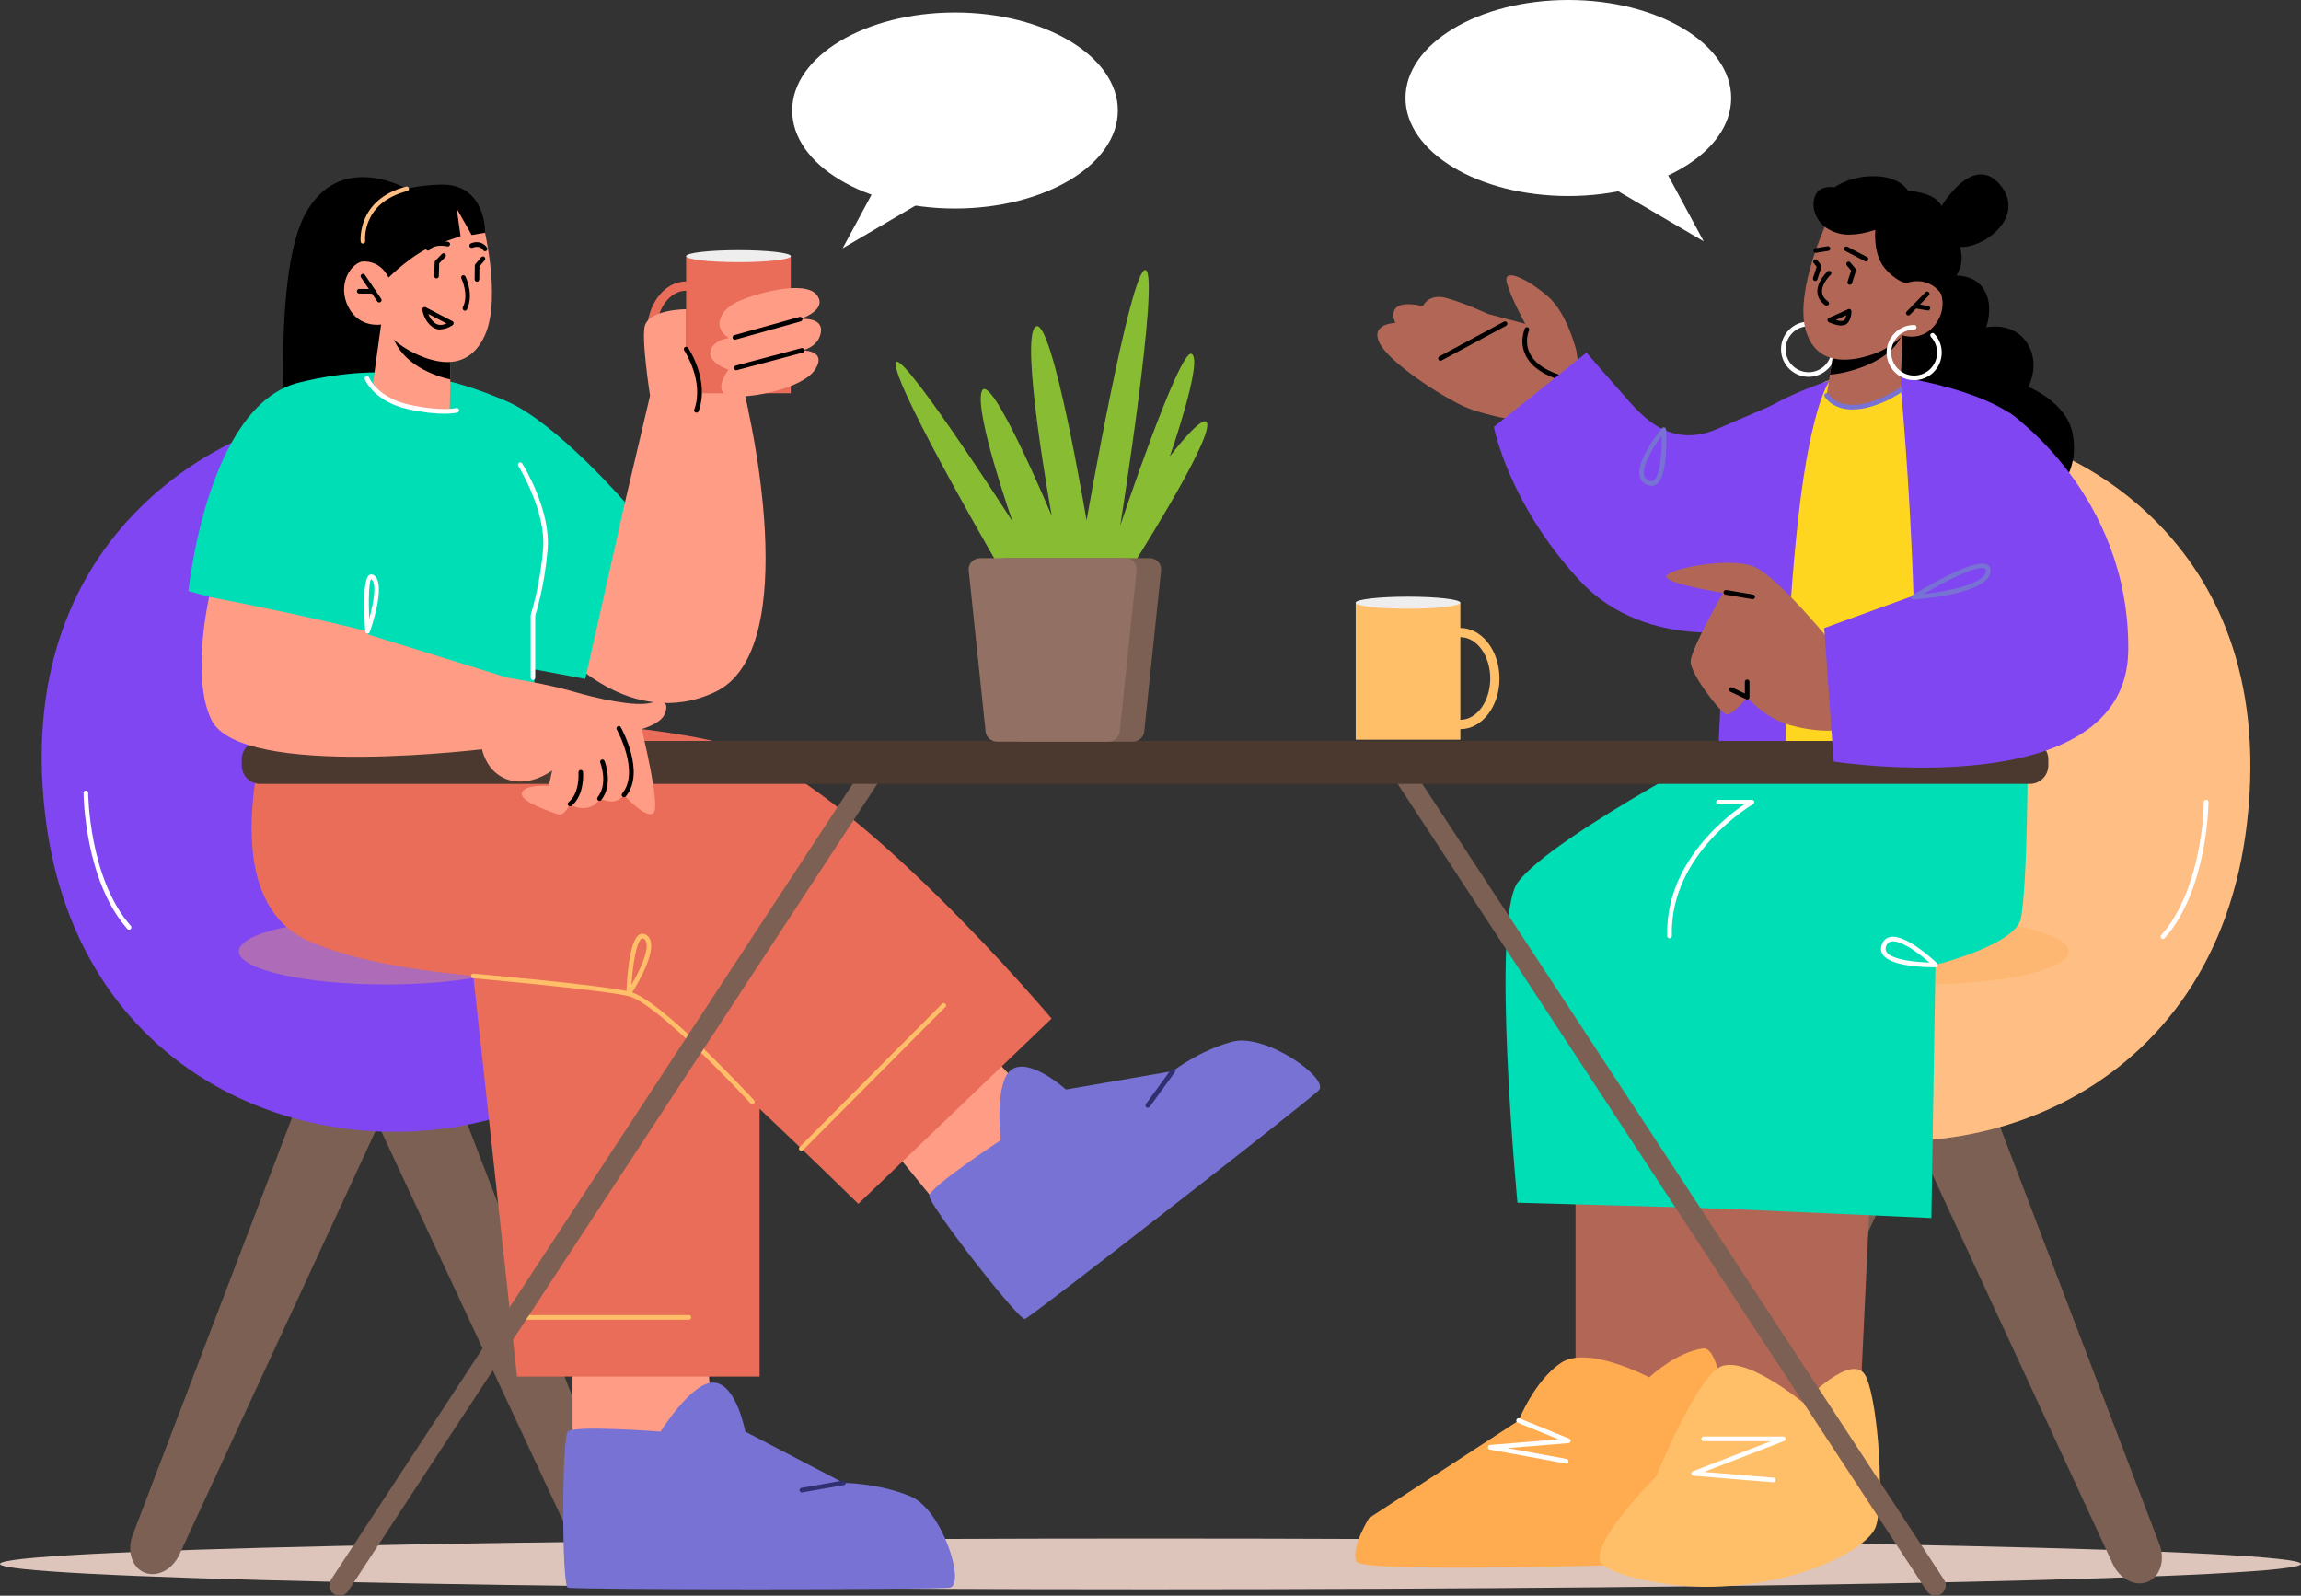 <svg xmlns="http://www.w3.org/2000/svg" width="398" height="276" viewBox="0 0 398 276" fill="none"><rect x="0" y="0" width="398" height="276" fill="#333333" stroke="none"/><g clip-path="url(#clip0_108_615)"><path d="M199 274.894C308.905 274.894 398 272.929 398 270.504C398 268.079 308.905 266.114 199 266.114C89.095 266.114 0 268.079 0 270.504C0 272.929 89.095 274.894 199 274.894Z" fill="#DDC5BC"></path><path d="M70.35 32.655C70.35 32.655 58.684 25.878 52.715 37.174C46.761 48.454 49.69 81.238 49.69 81.238H68.622L70.334 32.655H70.35Z" fill="black"></path><path d="M371.515 273.597C373.659 272.667 374.539 269.815 373.515 267.107L339.316 177.521L325.185 183.578L365.433 270.488C366.666 273.148 369.354 274.51 371.531 273.58L371.515 273.597Z" fill="#7C6053"></path><path d="M290.234 273.757C292.395 274.67 295.051 273.308 296.268 270.68L336.804 183.786L322.641 177.826L288.218 267.203C287.162 269.927 288.058 272.827 290.234 273.741V273.757Z" fill="#7C6053"></path><path d="M353.575 77.504C353.575 77.504 394.543 90.836 388.67 142.254C383.277 189.475 339.812 205.081 307.438 193.961C275.063 182.857 285.657 150.266 285.657 150.266L353.575 77.52V77.504Z" fill="#FFBE83"></path><g style="mix-blend-mode:multiply" opacity="0.36"><path d="M306.926 164.542C306.926 167.715 318.32 170.279 332.371 170.279C346.422 170.279 357.816 167.715 357.816 164.542C357.816 161.37 346.422 158.806 332.371 158.806C318.32 158.806 306.926 161.37 306.926 164.542Z" fill="#FCAC54"></path></g><path d="M297.228 202.133V238.426L312.655 248.873L321.793 241.726L323.969 195.772L297.228 202.133Z" fill="#B26756"></path><path d="M272.519 207.453V243.281L288.714 245.972L300.444 237.064L300.604 202.229L272.519 207.453Z" fill="#B26756"></path><path d="M303.677 126.295C303.677 126.295 268.678 144.353 262.533 152.605C257.796 158.966 262.469 208.03 262.469 208.03L296.748 208.991L300.876 179.3L325.889 129.58L303.677 126.295V126.295Z" fill="#00DEB6"></path><path d="M350.726 130.493C350.726 130.493 350.726 152.605 349.558 158.806C348.694 163.437 334.771 166.882 334.771 166.882L334.067 210.673L294.379 208.895C294.379 208.895 292.523 159.127 293.083 154.207C293.643 149.288 319.632 131.823 319.632 131.823L350.726 130.461V130.493Z" fill="#00DEB6"></path><path d="M299.868 262.557C299.868 262.557 299.212 232.609 294.555 233.234C289.914 233.859 285.257 238.233 285.257 238.233C285.257 238.233 274.631 232.609 269.99 235.734C265.349 238.858 262.677 245.716 262.677 245.716L236.799 262.573C236.799 262.573 233.663 267.572 234.575 270.055C235.279 272.01 274.647 270.905 291.915 270.344C296.363 270.2 299.884 266.755 299.884 262.573L299.868 262.557Z" fill="#FFAB50"></path><path d="M286.506 255.266C286.506 255.266 293.003 239.355 297.18 236.615C301.373 233.875 311.855 242.592 311.855 242.592C311.855 242.592 320.64 233.33 322.801 238.185C324.961 243.04 326.001 260.425 324.369 264.271C322.737 268.117 310.686 274.494 294.875 274.462C287.418 274.446 276.664 272.138 276.664 269.575C276.664 265.537 283.977 257.942 286.522 255.282L286.506 255.266Z" fill="#FFBF69"></path><path d="M374.123 162.411C374.027 162.411 373.931 162.379 373.851 162.315C373.691 162.171 373.675 161.915 373.819 161.754C381.084 153.583 381.196 138.905 381.196 138.745C381.196 138.521 381.372 138.344 381.597 138.344C381.821 138.344 381.997 138.521 381.997 138.745C381.997 138.889 381.885 153.871 374.411 162.283C374.331 162.379 374.219 162.411 374.107 162.411H374.123Z" fill="white"></path><path d="M336.02 47.925C336.02 47.925 341.589 46.355 343.541 50.81C344.725 53.502 343.541 56.626 343.541 56.626C343.541 56.626 348.406 55.44 350.839 59.703C352.855 63.212 350.839 66.913 350.839 66.913C350.839 66.913 357.432 69.525 358.488 74.957C359.544 80.388 356.888 83.465 356.888 83.465L324.913 77.713L325.377 53.293L336.004 47.909L336.02 47.925Z" fill="black"></path><path d="M312.831 65.183C310.206 65.183 308.062 63.035 308.062 60.407C308.062 57.78 310.19 55.633 312.831 55.633C313.055 55.633 313.231 55.809 313.231 56.033C313.231 56.258 313.055 56.434 312.831 56.434C310.639 56.434 308.862 58.212 308.862 60.407C308.862 62.603 310.639 64.381 312.831 64.381C315.023 64.381 316.8 62.603 316.8 60.407C316.8 59.398 316.416 58.421 315.728 57.684C315.584 57.523 315.584 57.267 315.744 57.123C315.904 56.979 316.16 56.979 316.304 57.139C317.136 58.02 317.6 59.19 317.6 60.407C317.6 63.035 315.471 65.183 312.831 65.183V65.183Z" fill="white"></path><path d="M335.763 131.935C335.763 131.935 317.552 136.005 308.446 131.551C299.324 127.096 304.461 101.539 304.461 101.539C304.461 101.539 309.406 66.528 316.512 65.775C323.617 65.022 329.89 65.968 329.89 65.968L338.66 95.723L335.763 131.919V131.935Z" fill="#FFD61F"></path><path d="M319.472 64.83C319.472 64.83 318.288 65.183 316.512 65.791L328.738 66.561C328.738 66.561 330.387 83.673 330.979 103.318C331.395 117.226 330.947 127.993 330.659 134.114L347.91 133.698C347.91 133.698 356.152 79.075 349.654 73.034C343.141 66.993 327.026 64.958 327.026 64.958L319.488 64.846L319.472 64.83Z" fill="#8046F1"></path><path d="M297.228 129.147L309.118 132.913C308.574 125.462 308.926 111.137 310.638 93.415C312.815 70.871 316.288 66.064 316.512 65.775C311.855 67.362 303.197 70.775 301.613 74.444C299.42 79.523 297.244 129.131 297.244 129.131L297.228 129.147Z" fill="#8046F1"></path><path d="M329.074 58.004L328.706 67.506C328.706 67.506 326.882 70.166 321.313 70.406C317.168 70.582 315.936 68.403 315.936 68.403L317.264 60.135L327.378 58.325L329.074 58.02V58.004Z" fill="#B26756"></path><path d="M329.09 57.411C329.058 57.668 328.946 57.972 328.786 58.325C326.482 62.987 318.928 64.67 316.528 64.798L317.28 60.135L329.09 57.427V57.411Z" fill="black"></path><path d="M315.999 38.376C315.999 38.376 310.558 50.089 312.255 56.786C313.951 63.484 320.032 62.571 323.681 61.369C327.33 60.167 329.058 57.988 329.058 57.988C329.058 57.988 332.419 59.222 334.755 56.113C337.092 53.021 335.779 49.368 333.875 48.486C331.971 47.605 329.634 48.951 329.634 48.951L331.523 45.554C331.523 45.554 324.369 27.896 315.999 38.36V38.376Z" fill="#B26756"></path><path d="M315.952 52.893C315.872 52.893 315.792 52.861 315.712 52.812C314.863 52.204 314.399 51.434 314.351 50.553C314.239 48.695 316.032 47.012 316.112 46.948C316.272 46.804 316.528 46.804 316.672 46.964C316.816 47.124 316.816 47.381 316.656 47.525C316.64 47.525 315.071 49.015 315.151 50.489C315.183 51.13 315.535 51.659 316.192 52.14C316.368 52.268 316.416 52.524 316.288 52.7C316.208 52.812 316.096 52.861 315.968 52.861L315.952 52.893Z" fill="black"></path><path d="M330.066 54.559C329.97 54.559 329.858 54.527 329.794 54.447C329.634 54.287 329.634 54.046 329.794 53.886L333.059 50.537C333.219 50.377 333.459 50.377 333.619 50.537C333.779 50.697 333.779 50.938 333.619 51.098L330.354 54.447C330.354 54.447 330.178 54.575 330.066 54.575V54.559Z" fill="black"></path><path d="M333.475 53.71L331.187 53.325C330.963 53.293 330.819 53.085 330.851 52.861C330.883 52.636 331.107 52.492 331.315 52.54L333.523 52.909C333.747 52.941 333.891 53.149 333.859 53.373C333.827 53.566 333.651 53.71 333.459 53.71H333.475Z" fill="black"></path><path d="M314.063 43.727C313.871 43.727 313.695 43.583 313.663 43.391C313.631 43.166 313.775 42.974 313.999 42.926L316.112 42.59C316.336 42.558 316.528 42.702 316.576 42.926C316.608 43.151 316.464 43.343 316.24 43.391L314.127 43.727C314.127 43.727 314.079 43.727 314.063 43.727Z" fill="black"></path><path d="M322.769 45.233C322.769 45.233 322.641 45.233 322.577 45.185L319.152 43.391C318.96 43.295 318.88 43.038 318.992 42.846C319.088 42.654 319.344 42.574 319.536 42.67L322.961 44.464C323.153 44.561 323.233 44.817 323.121 45.009C323.057 45.137 322.913 45.218 322.769 45.218V45.233Z" fill="black"></path><path d="M313.983 48.598C313.983 48.598 313.903 48.598 313.855 48.582C313.647 48.518 313.535 48.294 313.599 48.07L314.223 46.147L313.711 45.506C313.567 45.33 313.599 45.089 313.775 44.945C313.951 44.801 314.207 44.833 314.335 45.009L314.975 45.826C315.055 45.939 315.087 46.067 315.039 46.195L314.351 48.326C314.303 48.502 314.143 48.598 313.967 48.598H313.983Z" fill="black"></path><path d="M319.952 49.255C319.952 49.255 319.872 49.255 319.824 49.239C319.616 49.175 319.504 48.951 319.568 48.727L320.192 46.804L319.44 45.907C319.296 45.73 319.328 45.49 319.488 45.346C319.664 45.202 319.904 45.218 320.048 45.394L320.944 46.467C321.04 46.58 321.056 46.724 321.024 46.852L320.336 48.983C320.288 49.159 320.128 49.255 319.952 49.255V49.255Z" fill="black"></path><path d="M320.481 70.839C316.928 70.839 315.648 68.692 315.6 68.595C315.488 68.403 315.552 68.163 315.744 68.051C315.936 67.939 316.176 68.003 316.288 68.195C316.336 68.275 317.6 70.358 321.281 69.989C324.785 69.669 328.434 67.185 328.482 67.153C328.674 67.025 328.914 67.073 329.042 67.249C329.17 67.426 329.122 67.682 328.946 67.81C328.786 67.922 325.089 70.438 321.377 70.775C321.073 70.807 320.785 70.823 320.497 70.823L320.481 70.839Z" fill="#7772D3"></path><path d="M331.09 65.759C328.466 65.759 326.322 63.612 326.322 60.984C326.322 58.357 328.45 56.209 331.09 56.209C331.315 56.209 331.491 56.386 331.491 56.61C331.491 56.834 331.315 57.011 331.09 57.011C328.898 57.011 327.122 58.789 327.122 60.984C327.122 63.18 328.898 64.958 331.09 64.958C333.283 64.958 335.059 63.18 335.059 60.984C335.059 59.975 334.675 58.998 333.987 58.26C333.843 58.1 333.843 57.844 334.003 57.7C334.163 57.555 334.419 57.555 334.563 57.716C335.395 58.597 335.859 59.767 335.859 60.984C335.859 63.612 333.731 65.759 331.09 65.759V65.759Z" fill="white"></path><path d="M329.65 48.983C329.65 48.983 327.714 48.566 325.841 46.179C323.969 43.791 324.369 39.738 324.369 39.738C324.369 39.738 322.241 40.587 319.76 40.587C317.28 40.587 315.631 39.225 315.631 39.225C315.631 39.225 313.279 37.494 313.743 34.626C314.191 31.758 317.312 32.399 317.312 32.399C317.312 32.399 319.984 30.38 324.369 30.476C328.754 30.588 330.066 33.024 330.066 33.024C330.066 33.024 333.971 33.152 335.459 35.059C336.932 36.966 336.932 39.722 336.932 39.722C336.932 39.722 338.692 40.25 339.252 43.936C339.812 47.605 335.747 50.81 335.747 50.81C335.747 50.81 333.747 47.589 329.65 48.983V48.983Z" fill="black"></path><path d="M335.075 36.853C335.075 36.853 340.837 26.102 345.862 31.854C351.527 38.344 340.02 45.362 336.516 41.757C333.011 38.135 335.091 36.869 335.091 36.869L335.075 36.853Z" fill="black"></path><path d="M318.48 56.306C317.552 56.306 316.464 55.793 316.32 55.729C316.175 55.665 316.095 55.52 316.095 55.36C316.095 55.2 316.191 55.056 316.335 54.992L319.68 53.486C319.808 53.421 319.952 53.437 320.064 53.518C320.176 53.598 320.24 53.726 320.24 53.854C320.24 54.062 320.176 55.841 319.056 56.209C318.88 56.274 318.672 56.29 318.464 56.29L318.48 56.306ZM317.536 55.344C318 55.488 318.512 55.569 318.816 55.472C319.104 55.376 319.28 54.944 319.36 54.527L317.536 55.344V55.344Z" fill="black"></path><path d="M272.711 60.888C272.711 60.888 271.206 54.239 267.654 51.194C264.101 48.166 259.908 46.211 260.628 48.903C261.364 51.595 263.829 56.017 263.829 56.017L257.38 54.303C257.38 54.303 253.171 52.348 250.13 51.531C247.074 50.714 246.113 52.957 246.113 52.957C246.113 52.957 243.057 52.14 241.728 53.037C240.4 53.934 241.344 55.857 241.344 55.857C241.344 55.857 236.96 55.937 238.608 59.302C240.256 62.667 248.93 68.307 253.123 70.262C257.332 72.217 266.79 73.483 266.79 73.483C266.79 73.483 275.287 75.341 272.679 60.872L272.711 60.888Z" fill="#B26756"></path><path d="M249.154 62.394C249.01 62.394 248.866 62.314 248.802 62.186C248.69 61.994 248.77 61.754 248.962 61.641L260.132 55.633C260.324 55.536 260.564 55.601 260.676 55.793C260.788 55.985 260.708 56.225 260.516 56.338L249.346 62.346C249.346 62.346 249.218 62.394 249.154 62.394Z" fill="black"></path><path d="M270.903 66C270.903 66 270.839 66 270.807 66C267.19 65.054 264.837 63.5 263.845 61.369C262.741 59.029 263.717 56.914 263.749 56.818C263.845 56.626 264.085 56.53 264.277 56.626C264.469 56.722 264.565 56.962 264.469 57.155C264.469 57.171 263.621 59.046 264.565 61.032C265.461 62.923 267.638 64.333 270.999 65.215C271.207 65.279 271.335 65.487 271.287 65.695C271.239 65.871 271.079 66 270.903 66V66Z" fill="black"></path><path d="M24.949 271.994C22.805 271.065 21.924 268.213 22.949 265.505L57.148 175.919L71.278 181.976L31.03 268.886C29.798 271.546 27.11 272.908 24.933 271.978L24.949 271.994Z" fill="#7C6053"></path><path d="M106.229 272.154C104.069 273.068 101.412 271.706 100.196 269.078L59.66 182.184L73.823 176.223L108.246 265.601C109.302 268.325 108.406 271.225 106.229 272.138V272.154Z" fill="#7C6053"></path><path d="M43.513 75.117C43.513 75.117 1.904 89.233 7.777 140.636C13.171 187.856 56.635 203.463 89.01 192.343C121.384 181.239 110.79 148.647 110.79 148.647L43.513 75.117Z" fill="#8046F1"></path><path d="M127.738 62.875L129.418 71.015L118.68 70.214V66.176L127.738 62.875Z" fill="#FF9C85"></path><path d="M108.102 86.862L112.439 68.435L129.162 69.845C129.162 69.845 139.404 112.451 123.593 119.742C108.982 126.487 97.172 112.707 97.172 112.707L108.118 86.862H108.102Z" fill="#FF9C85"></path><g style="mix-blend-mode:multiply" opacity="0.36"><path d="M92.194 164.542C92.194 167.715 80.8 170.279 66.749 170.279C52.699 170.279 41.304 167.715 41.304 164.542C41.304 161.37 52.699 158.806 66.749 158.806C80.8 158.806 92.194 161.37 92.194 164.542Z" fill="#FCAC54"></path></g><path d="M122.281 232.882L123.593 252.286H99.028V232.882H122.281Z" fill="#FF9C85"></path><path d="M170.914 181.944L184.197 196.156L165.025 211.843L152.751 196.797L170.914 181.944Z" fill="#FF9C85"></path><path d="M22.34 160.809C22.229 160.809 22.116 160.761 22.037 160.681C14.579 152.269 14.451 137.303 14.451 137.143C14.451 136.918 14.627 136.742 14.851 136.742C15.075 136.742 15.251 136.918 15.251 137.143C15.251 137.287 15.379 151.964 22.629 160.152C22.773 160.312 22.757 160.569 22.597 160.713C22.517 160.777 22.421 160.809 22.325 160.809H22.34Z" fill="white"></path><path d="M131.386 186.126V238.105H89.426L81.6 166.369L115.031 162.62L131.386 186.126Z" fill="#EA6D59"></path><path d="M181.877 176.159C181.877 176.159 147.742 135.572 127.114 129.163C106.485 122.754 46.905 123.251 46.905 123.251C46.905 123.251 36.071 154.8 53.147 162.636C70.222 170.471 103.157 169.045 108.742 171.897C114.327 174.749 148.462 208.222 148.462 208.222L181.893 176.175L181.877 176.159Z" fill="#EA6D59"></path><path d="M32.599 102.228C32.599 102.228 35.783 70.118 51.69 66.176C67.598 62.234 78.64 65.567 87.554 69.365C96.163 73.034 108.102 86.862 108.102 86.862L101.236 117.434L92.403 115.768L92.547 127.449L45.689 128.699L39.736 104.215L32.583 102.228H32.599Z" fill="#00DEB6"></path><path d="M65.917 56.129L64.525 66.208C64.525 66.208 65.949 69.365 71.774 70.646C76.111 71.608 77.792 70.823 77.792 70.823L77.888 65.631L77.968 60.568L67.645 56.754L65.917 56.113V56.129Z" fill="#FF9C85"></path><path d="M67.645 56.77C67.645 57.043 67.694 57.395 67.805 57.78C69.374 63.132 75.375 65.07 77.888 65.631L77.968 60.568L67.645 56.754V56.77Z" fill="black"></path><path d="M83.361 37.911C83.361 37.911 86.914 51.274 83.857 58.02C80.8 64.75 74.575 62.667 70.942 60.712C67.31 58.757 65.901 56.129 65.901 56.129C65.901 56.129 62.141 56.802 60.252 53.101C58.364 49.4 60.428 45.794 62.605 45.234C64.781 44.673 66.99 46.515 66.99 46.515L65.645 42.574C65.645 42.574 76.496 25.301 83.361 37.895V37.911Z" fill="#FF9C85"></path><path d="M80.416 53.742C80.416 53.742 80.288 53.742 80.24 53.694C80.048 53.598 79.968 53.357 80.064 53.149C81.152 50.954 79.824 48.182 79.808 48.166C79.712 47.974 79.808 47.733 79.984 47.637C80.176 47.541 80.416 47.637 80.512 47.829C80.576 47.958 82.016 50.986 80.768 53.518C80.704 53.662 80.56 53.742 80.416 53.742Z" fill="black"></path><path d="M65.597 52.316C65.469 52.316 65.341 52.252 65.261 52.14L62.444 47.99C62.316 47.813 62.364 47.557 62.556 47.429C62.733 47.301 62.989 47.349 63.117 47.541L65.933 51.691C66.061 51.867 66.013 52.124 65.821 52.252C65.757 52.3 65.677 52.316 65.597 52.316Z" fill="black"></path><path d="M64.557 50.794L62.141 50.778C61.916 50.778 61.74 50.601 61.74 50.377C61.74 50.153 61.916 49.976 62.141 49.976L64.557 49.992C64.781 49.992 64.957 50.169 64.957 50.393C64.957 50.617 64.781 50.794 64.557 50.794Z" fill="black"></path><path d="M76.175 56.995C75.711 56.995 75.231 56.882 74.783 56.546C73.311 55.488 73.055 53.646 73.055 53.566C73.039 53.421 73.103 53.277 73.215 53.181C73.343 53.101 73.503 53.085 73.631 53.149L78.256 55.553C78.384 55.617 78.464 55.745 78.464 55.873C78.464 56.017 78.416 56.145 78.304 56.225C78.24 56.274 77.279 56.963 76.159 56.963L76.175 56.995ZM74.079 54.303C74.271 54.815 74.639 55.456 75.263 55.905C75.919 56.386 76.719 56.177 77.248 55.953L74.079 54.303V54.303Z" fill="black"></path><path d="M74.047 43.343C73.967 43.343 73.887 43.311 73.807 43.263C73.631 43.135 73.583 42.878 73.727 42.702C74.815 41.228 77.424 41.805 77.536 41.837C77.744 41.885 77.888 42.093 77.84 42.317C77.792 42.526 77.568 42.67 77.36 42.622C76.751 42.478 75.007 42.317 74.367 43.183C74.287 43.295 74.175 43.343 74.047 43.343V43.343Z" fill="black"></path><path d="M83.905 43.455C83.777 43.455 83.633 43.391 83.569 43.263C83.505 43.167 82.945 42.349 81.744 42.846C81.536 42.926 81.312 42.846 81.216 42.638C81.136 42.429 81.216 42.205 81.424 42.109C82.913 41.484 83.921 42.317 84.241 42.846C84.353 43.038 84.289 43.279 84.113 43.391C84.049 43.423 83.969 43.455 83.905 43.455Z" fill="black"></path><path d="M130.122 190.981C130.01 190.981 129.914 190.933 129.834 190.853C129.674 190.676 113.719 173.419 108.662 172.282C103.493 171.128 82.048 169.221 81.84 169.205C81.616 169.189 81.456 168.997 81.472 168.773C81.488 168.548 81.68 168.388 81.904 168.404C82.785 168.484 103.621 170.327 108.838 171.497C114.151 172.682 129.77 189.587 130.426 190.308C130.57 190.468 130.57 190.724 130.41 190.869C130.33 190.933 130.234 190.981 130.138 190.981H130.122Z" fill="#FFBF69"></path><path d="M108.742 172.282C108.742 172.282 108.662 172.282 108.614 172.266C108.438 172.218 108.326 172.057 108.342 171.865C108.39 170.327 108.742 162.604 110.63 161.626C110.886 161.498 111.302 161.402 111.815 161.722C114.551 163.533 109.638 171.224 109.078 172.089C108.998 172.202 108.87 172.266 108.742 172.266V172.282ZM111.126 162.299C111.126 162.299 111.03 162.315 111.014 162.331C110.07 162.828 109.446 166.898 109.222 170.343C110.998 167.314 112.743 163.293 111.382 162.395C111.27 162.315 111.19 162.299 111.126 162.299Z" fill="#FFBF69"></path><path d="M138.604 199.056C138.508 199.056 138.396 199.024 138.316 198.944C138.156 198.784 138.156 198.528 138.316 198.384L162.961 173.612C163.121 173.451 163.377 173.451 163.521 173.612C163.681 173.772 163.681 174.028 163.521 174.172L138.876 198.944C138.876 198.944 138.7 199.056 138.588 199.056H138.604Z" fill="#FFBF69"></path><path d="M119.16 228.267H89.394C89.17 228.267 88.994 228.091 88.994 227.866C88.994 227.642 89.17 227.466 89.394 227.466H119.16C119.384 227.466 119.56 227.642 119.56 227.866C119.56 228.091 119.384 228.267 119.16 228.267Z" fill="#FFBF69"></path><path d="M128.906 247.623C128.906 247.623 127.434 239.531 123.593 239.147C119.752 238.762 114.263 247.623 114.263 247.623C114.263 247.623 99.268 246.469 98.212 247.623C97.156 248.777 97.156 274.221 98.212 274.606C99.268 274.991 161.441 274.991 164.257 274.606C167.09 274.221 163.041 261.114 157.472 258.807C151.903 256.5 145.901 256.484 145.901 256.484L128.906 247.623V247.623Z" fill="#7772D3"></path><path d="M334.771 276C334.195 276 333.635 275.712 333.283 275.199L241.281 134.867C240.736 134.05 240.976 132.945 241.793 132.4C242.609 131.855 243.713 132.095 244.257 132.913L336.26 273.244C336.804 274.061 336.564 275.167 335.748 275.712C335.443 275.904 335.107 276 334.771 276V276Z" fill="#7C6053"></path><path d="M58.732 276C58.396 276 58.06 275.904 57.756 275.712C56.939 275.167 56.715 274.077 57.243 273.244L149.246 132.913C149.79 132.095 150.878 131.871 151.71 132.4C152.527 132.945 152.751 134.034 152.223 134.867L60.22 275.199C59.884 275.712 59.308 276 58.732 276Z" fill="#7C6053"></path><path d="M351.095 128.154H45.017C43.249 128.154 41.816 129.589 41.816 131.358V132.384C41.816 134.154 43.249 135.589 45.017 135.589H351.095C352.862 135.589 354.295 134.154 354.295 132.384V131.358C354.295 129.589 352.862 128.154 351.095 128.154Z" fill="#4B3930"></path><path d="M184.357 188.433C184.357 188.433 178.26 182.921 175.075 184.924C171.891 186.911 173.091 197.214 173.091 197.214C173.091 197.214 160.848 205.274 160.736 206.828C160.624 208.382 176.228 228.459 177.284 228.139C178.34 227.802 226.174 190.564 228.11 188.577C230.046 186.574 218.908 178.659 213.195 180.165C207.482 181.671 202.873 185.261 202.873 185.261L184.373 188.449L184.357 188.433Z" fill="#7772D3"></path><path d="M87.81 117.226C87.81 117.226 94.803 118.331 99.028 119.581C103.253 120.831 109.814 122.289 112.583 121.568C115.351 120.847 115.639 122.001 114.919 123.619C114.183 125.238 110.982 126.103 110.982 126.103C110.982 126.103 114.327 139.546 113.031 140.636C111.718 141.741 107.926 137.495 107.926 137.495C107.926 137.495 107.19 138.441 106.181 138.601C105.173 138.761 103.701 138.136 103.701 138.136C103.701 138.136 103.317 139.386 101.54 139.706C99.764 140.027 98.596 139.082 98.596 139.082C98.596 139.082 97.572 141.325 96.403 140.828C95.235 140.331 89.986 138.761 90.274 137.191C90.562 135.621 94.931 135.941 94.931 135.941L95.507 133.265C95.507 133.265 90.994 136.726 86.769 134.371C82.545 132.015 82.993 126.119 82.993 126.119L87.794 117.242L87.81 117.226Z" fill="#FF9C85"></path><path d="M107.926 137.896C107.83 137.896 107.75 137.864 107.67 137.8C107.494 137.656 107.478 137.399 107.622 137.239C110.726 133.506 106.725 126.263 106.677 126.183C106.565 125.991 106.645 125.75 106.837 125.638C107.029 125.526 107.27 125.59 107.382 125.798C107.558 126.119 111.686 133.602 108.246 137.752C108.166 137.848 108.054 137.896 107.942 137.896H107.926Z" fill="black"></path><path d="M36.183 103.222C36.183 103.222 32.967 117.226 36.583 124.532C41.736 134.964 84.897 129.42 84.897 129.42L87.81 117.226L63.501 109.695L63.581 109.214C63.581 109.214 53.995 106.683 36.183 103.238V103.222Z" fill="#FF9C85"></path><path d="M103.701 138.521C103.621 138.521 103.525 138.489 103.445 138.441C103.269 138.296 103.237 138.056 103.381 137.88C105.237 135.54 103.845 131.935 103.829 131.903C103.749 131.695 103.845 131.471 104.053 131.39C104.261 131.31 104.485 131.406 104.565 131.615C104.629 131.775 106.149 135.685 103.989 138.393C103.909 138.489 103.797 138.537 103.669 138.537L103.701 138.521Z" fill="black"></path><path d="M98.596 139.466C98.484 139.466 98.356 139.418 98.276 139.322C98.132 139.146 98.164 138.905 98.34 138.761C100.324 137.159 100.068 133.65 100.052 133.618C100.036 133.393 100.196 133.201 100.42 133.185C100.612 133.153 100.836 133.329 100.852 133.554C100.852 133.714 101.156 137.527 98.836 139.402C98.756 139.466 98.676 139.482 98.58 139.482L98.596 139.466Z" fill="black"></path><path d="M118.68 68.019H136.78V44.32H118.68V68.019Z" fill="#EA6D59"></path><path d="M118.68 44.304C118.68 44.881 122.729 45.346 127.738 45.346C132.747 45.346 136.796 44.881 136.796 44.304C136.796 43.727 132.747 43.263 127.738 43.263C122.729 43.263 118.68 43.727 118.68 44.304Z" fill="#EEEEEE"></path><path d="M111.91 57.427C111.91 52.604 114.951 48.679 118.68 48.679C122.409 48.679 125.449 52.604 125.449 57.427C125.449 62.25 122.409 66.176 118.68 66.176C114.951 66.176 111.91 62.25 111.91 57.427ZM113.511 57.427C113.511 61.369 115.831 64.574 118.68 64.574C121.528 64.574 123.849 61.369 123.849 57.427C123.849 53.486 121.528 50.281 118.68 50.281C115.831 50.281 113.511 53.486 113.511 57.427Z" fill="#EA6D59"></path><path d="M112.439 68.451C112.439 68.451 110.822 58.148 111.59 56.177C112.647 53.486 118.68 53.486 118.68 53.486V60.392C118.68 60.392 121.928 64.429 120.472 70.983C119 77.52 112.439 68.467 112.439 68.467V68.451Z" fill="#FF9C85"></path><path d="M125.145 54.062C125.721 53.293 126.505 52.716 127.37 52.284C130.282 50.858 139.164 48.31 141.276 51.018C143.293 53.614 138.412 55.184 138.412 55.184C138.412 55.184 142.605 54.703 141.948 57.684C141.404 60.167 138.716 60.6 138.716 60.6C138.716 60.6 143.117 60.52 141.02 63.869C138.924 67.217 129.546 69.06 126.281 68.467C123.033 67.874 125.993 63.933 125.993 63.933C125.993 63.933 122.569 62.827 122.873 60.872C123.193 58.805 126.073 58.453 126.073 58.453C126.073 58.453 123.113 56.85 125.161 54.062H125.145Z" fill="#FF9C85"></path><path d="M127.114 58.757C126.937 58.757 126.777 58.645 126.729 58.469C126.665 58.26 126.793 58.036 127.002 57.972L138.284 54.815C138.492 54.751 138.716 54.88 138.78 55.088C138.844 55.296 138.716 55.52 138.508 55.585L127.226 58.741C127.226 58.741 127.146 58.741 127.114 58.741V58.757Z" fill="black"></path><path d="M127.338 64.045C127.162 64.045 127.001 63.933 126.953 63.74C126.889 63.532 127.018 63.308 127.242 63.244L138.604 60.215C138.828 60.151 139.036 60.279 139.1 60.504C139.164 60.712 139.036 60.936 138.812 61L127.45 64.029C127.45 64.029 127.386 64.029 127.354 64.029L127.338 64.045Z" fill="black"></path><path d="M120.456 71.367C120.456 71.367 120.36 71.367 120.328 71.351C120.12 71.271 120.008 71.047 120.088 70.839C121.864 65.936 118.376 60.664 118.344 60.616C118.216 60.44 118.264 60.183 118.456 60.055C118.632 59.927 118.888 59.975 119.016 60.167C119.176 60.392 122.761 65.823 120.84 71.111C120.776 71.271 120.632 71.383 120.472 71.383L120.456 71.367Z" fill="black"></path><path d="M76.847 71.56C75.487 71.56 73.455 71.4 70.654 70.791C64.701 69.493 63.165 65.759 63.101 65.599C63.021 65.391 63.117 65.166 63.325 65.086C63.533 65.006 63.757 65.086 63.853 65.311C63.853 65.343 65.325 68.82 70.846 70.005C76.447 71.223 78.88 70.582 78.896 70.582C79.104 70.518 79.328 70.646 79.392 70.855C79.456 71.063 79.328 71.287 79.12 71.351C79.072 71.351 78.352 71.56 76.863 71.56H76.847Z" fill="white"></path><path d="M75.503 48.166C75.263 48.166 75.103 47.974 75.103 47.749L75.183 45.362C75.183 45.266 75.231 45.169 75.295 45.089L76.447 43.92C76.607 43.759 76.863 43.759 77.007 43.92C77.167 44.08 77.167 44.336 77.007 44.48L75.967 45.538L75.903 47.765C75.903 47.989 75.711 48.15 75.503 48.15V48.166Z" fill="black"></path><path d="M82.496 48.727C82.272 48.727 82.096 48.534 82.096 48.326L82.128 45.939C82.128 45.842 82.16 45.746 82.225 45.682L83.233 44.496C83.377 44.32 83.633 44.304 83.793 44.448C83.953 44.593 83.985 44.849 83.841 45.009L82.929 46.083L82.897 48.326C82.897 48.55 82.721 48.727 82.496 48.727V48.727Z" fill="black"></path><path d="M92.195 117.626C91.971 117.626 91.794 117.45 91.794 117.226V106.426C91.794 106.426 91.794 106.346 91.811 106.298C91.811 106.25 93.363 101.635 93.939 94.986C94.499 88.432 89.698 80.661 89.65 80.581C89.538 80.388 89.586 80.148 89.778 80.036C89.97 79.924 90.21 79.972 90.322 80.164C90.53 80.485 95.315 88.224 94.723 95.05C94.179 101.363 92.771 105.897 92.579 106.49V117.226C92.579 117.45 92.403 117.626 92.179 117.626H92.195Z" fill="white"></path><path d="M63.581 109.599C63.341 109.567 63.197 109.423 63.181 109.23C62.941 105.833 62.717 100.017 63.933 99.424C64.093 99.344 64.429 99.264 64.829 99.616C66.733 101.363 64.237 108.509 63.949 109.326C63.885 109.487 63.741 109.599 63.565 109.599H63.581ZM64.205 100.161C63.821 100.514 63.709 103.686 63.853 107.019C64.637 104.279 65.181 101.042 64.285 100.225C64.237 100.177 64.205 100.161 64.205 100.161V100.161Z" fill="white"></path><path d="M195.287 98.799C195.287 98.799 209.626 76.415 208.794 73.21C208.266 71.159 202.345 78.93 202.345 78.93C202.345 78.93 208.218 62.17 206.105 61.209C203.993 60.247 193.767 90.916 193.767 90.916C193.767 90.916 200.68 47.461 198.152 46.708C195.639 45.955 187.942 90.019 187.942 90.019C187.942 90.019 182.021 54.623 179.156 56.482C176.291 58.325 181.925 89.249 181.925 89.249C181.925 89.249 171.218 63.644 169.794 67.73C168.53 71.383 175.123 90.179 175.123 90.179C175.123 90.179 154.335 57.876 154.911 63.132C155.487 68.387 173.779 99.713 173.779 99.713L195.271 98.799H195.287Z" fill="#88BC33"></path><path d="M195.895 128.282H176.74C175.699 128.282 174.835 127.545 174.723 126.567L171.795 98.623C171.683 97.501 172.611 96.54 173.811 96.54H198.824C200.024 96.54 200.952 97.501 200.84 98.623L197.912 126.567C197.816 127.545 196.936 128.282 195.895 128.282Z" fill="#7C6053"></path><path d="M191.654 128.282H172.499C171.458 128.282 170.594 127.545 170.482 126.567L167.554 98.623C167.442 97.501 168.37 96.54 169.57 96.54H194.583C195.783 96.54 196.711 97.501 196.599 98.623L193.671 126.567C193.575 127.545 192.695 128.282 191.654 128.282Z" fill="#937064"></path><path d="M252.595 104.247H234.495V127.945H252.595V104.247Z" fill="#FFBF69"></path><path d="M252.595 104.247C252.595 104.824 248.546 105.289 243.537 105.289C238.528 105.289 234.479 104.824 234.479 104.247C234.479 103.67 238.528 103.206 243.537 103.206C248.546 103.206 252.595 103.67 252.595 104.247Z" fill="#EEEEEE"></path><path d="M252.595 126.119C248.866 126.119 245.825 122.193 245.825 117.37C245.825 112.547 248.866 108.621 252.595 108.621C256.324 108.621 259.364 112.547 259.364 117.37C259.364 122.193 256.324 126.119 252.595 126.119ZM252.595 110.208C249.746 110.208 247.426 113.412 247.426 117.354C247.426 121.296 249.746 124.5 252.595 124.5C255.443 124.5 257.764 121.296 257.764 117.354C257.764 113.412 255.443 110.208 252.595 110.208Z" fill="#FFBF69"></path><path d="M138.7 258.15C138.508 258.15 138.348 258.022 138.3 257.814C138.268 257.589 138.412 257.381 138.62 257.349L145.821 256.083C146.029 256.035 146.253 256.195 146.285 256.404C146.317 256.628 146.173 256.836 145.965 256.868L138.764 258.134C138.764 258.134 138.716 258.134 138.7 258.134V258.15Z" fill="#303070"></path><path d="M198.536 191.606C198.456 191.606 198.376 191.574 198.296 191.526C198.12 191.397 198.072 191.141 198.2 190.965L202.537 185.004C202.665 184.828 202.921 184.796 203.097 184.924C203.273 185.052 203.321 185.309 203.193 185.485L198.856 191.445C198.776 191.558 198.664 191.606 198.536 191.606V191.606Z" fill="#303070"></path><path d="M165.185 36.068C180.741 36.068 193.351 28.478 193.351 19.116C193.351 9.753 180.741 2.163 165.185 2.163C149.63 2.163 137.02 9.753 137.02 19.116C137.02 28.478 149.63 36.068 165.185 36.068Z" fill="white"></path><path d="M271.271 33.905C286.826 33.905 299.436 26.315 299.436 16.953C299.436 7.59 286.826 0 271.271 0C255.715 0 243.105 7.59 243.105 16.953C243.105 26.315 255.715 33.905 271.271 33.905Z" fill="white"></path><path d="M152.751 29.963L145.757 42.942L165.185 31.55L152.751 29.963Z" fill="white"></path><path d="M287.69 28.778L294.683 41.74L275.271 30.364L287.69 28.778Z" fill="white"></path><path d="M258.404 73.819L274.407 61L281.561 69.172C284.329 72.345 286.858 74.444 290.202 75.101C292.443 75.549 294.779 75.149 296.876 74.252L306.478 70.118L303.837 105.289L304.029 108.605C304.029 108.605 285.097 113.252 273.191 100.369C260.852 87.006 258.388 73.819 258.388 73.819H258.404Z" fill="#8046F1"></path><path d="M309.518 125.366C309.518 125.366 317.792 128.17 323.969 124.5C330.146 120.847 321.057 116.088 321.057 116.088H312.287L309.518 125.35V125.366Z" fill="#B26756"></path><path d="M317.824 112.419C317.824 112.419 307.566 99.568 303.181 97.934C298.796 96.3 288.218 98.447 288.218 99.728C288.218 100.994 298.028 102.549 298.028 102.549C298.028 102.549 292.523 112.195 292.427 114.358C292.331 116.521 297.308 122.834 298.396 123.475C299.484 124.1 302.221 120.591 302.221 120.591C302.221 120.591 305.245 124.26 309.518 125.382C313.791 126.519 318.688 120.03 318.688 120.03L317.824 112.435V112.419Z" fill="#B26756"></path><path d="M303.149 103.638L298.444 102.853C298.22 102.821 298.076 102.613 298.124 102.388C298.156 102.164 298.364 102.02 298.588 102.052L303.229 102.837C303.453 102.869 303.597 103.077 303.565 103.302C303.533 103.494 303.357 103.638 303.165 103.638H303.149Z" fill="black"></path><path d="M285.625 84.026C285.385 84.026 285.113 83.978 284.809 83.834C284.169 83.529 283.769 83.048 283.609 82.375C282.969 79.555 287.274 74.284 287.466 74.059C287.578 73.931 287.738 73.883 287.898 73.931C288.058 73.979 288.17 74.123 288.17 74.284C288.218 75.101 288.586 82.343 286.49 83.769C286.282 83.914 285.994 84.042 285.641 84.042L285.625 84.026ZM287.402 75.405C286.042 77.232 283.993 80.469 284.377 82.183C284.473 82.616 284.713 82.904 285.129 83.096C285.609 83.321 285.865 83.193 286.026 83.096C287.178 82.311 287.466 78.338 287.402 75.405V75.405Z" fill="#7772D3"></path><path d="M67.214 48.006C67.214 48.006 71.615 43.615 75.503 42.285C78.08 41.388 79.664 40.843 79.664 40.843L78.992 36.068L81.585 40.651L83.905 40.25C83.905 40.25 84.129 31.662 76.111 31.934C68.094 32.207 64.973 34.61 63.469 37.542C61.965 40.475 62.621 45.25 62.621 45.25C62.621 45.25 65.597 44.769 67.214 48.022V48.006Z" fill="black"></path><path d="M62.781 42.141C62.573 42.141 62.413 41.997 62.381 41.789C62.381 41.708 61.693 34.498 70.254 32.271C70.462 32.223 70.686 32.351 70.734 32.559C70.782 32.767 70.654 32.992 70.446 33.04C62.557 35.091 63.149 41.436 63.165 41.692C63.181 41.917 63.037 42.109 62.813 42.125C62.813 42.125 62.781 42.125 62.765 42.125L62.781 42.141Z" fill="#FFBE83"></path><path d="M347.494 71.351C347.494 71.351 368.346 85.372 368.122 112.451C367.898 139.53 317.168 131.727 317.168 131.727L315.535 108.637L336.02 101.203L347.478 71.335L347.494 71.351Z" fill="#8046F1"></path><path d="M330.978 103.702C330.802 103.702 330.658 103.59 330.594 103.43C330.53 103.254 330.594 103.061 330.77 102.965C332.563 101.86 341.637 96.396 343.765 97.678C344.021 97.838 344.341 98.174 344.293 98.831C344.005 102.693 332.339 103.606 331.01 103.702C331.01 103.702 330.994 103.702 330.978 103.702ZM342.821 98.254C340.996 98.254 336.259 100.658 332.691 102.757C337.364 102.244 343.333 100.898 343.493 98.783C343.509 98.479 343.397 98.415 343.349 98.383C343.221 98.302 343.045 98.27 342.821 98.27V98.254Z" fill="#7772D3"></path><path d="M288.778 162.299C288.57 162.299 288.378 162.123 288.378 161.915C288.01 149.561 298.172 141.533 301.661 139.146H297.244C297.02 139.146 296.844 138.969 296.844 138.745C296.844 138.521 297.02 138.344 297.244 138.344H303.037C303.213 138.344 303.373 138.473 303.421 138.649C303.469 138.825 303.389 139.017 303.229 139.098C303.085 139.178 288.746 147.542 289.178 161.899C289.178 162.123 289.018 162.299 288.794 162.315L288.778 162.299Z" fill="white"></path><path d="M334.451 167.298C332.867 167.298 327.058 167.154 325.665 165.119C325.297 164.591 325.249 163.966 325.521 163.293C325.793 162.636 326.273 162.203 326.914 162.075C329.586 161.482 334.499 166.081 335.043 166.609C335.155 166.722 335.203 166.898 335.139 167.042C335.075 167.186 334.931 167.298 334.771 167.298C334.707 167.298 334.595 167.298 334.451 167.298V167.298ZM327.426 162.828C327.298 162.828 327.186 162.828 327.074 162.86C326.69 162.94 326.434 163.18 326.257 163.597C326.081 164.014 326.113 164.35 326.321 164.671C327.25 166.033 331.33 166.417 333.731 166.481C332.067 165.023 329.154 162.812 327.426 162.812V162.828Z" fill="white"></path><path d="M306.718 256.388L292.939 255.25C292.747 255.25 292.603 255.09 292.571 254.913C292.539 254.721 292.651 254.545 292.827 254.481L306.318 249.273H294.683C294.459 249.273 294.283 249.097 294.283 248.873C294.283 248.648 294.459 248.472 294.683 248.472H308.462C308.654 248.472 308.814 248.616 308.862 248.793C308.894 248.985 308.798 249.177 308.606 249.241L294.747 254.593L306.75 255.586C306.974 255.602 307.134 255.795 307.118 256.019C307.102 256.227 306.926 256.388 306.718 256.388V256.388Z" fill="white"></path><path d="M270.902 253.151L257.684 250.731C257.492 250.699 257.348 250.523 257.364 250.315C257.364 250.122 257.524 249.946 257.732 249.93L269.574 248.953L262.517 246.085C262.309 246.005 262.213 245.764 262.293 245.556C262.373 245.348 262.613 245.251 262.821 245.332L271.431 248.841C271.607 248.905 271.703 249.097 271.671 249.273C271.639 249.45 271.495 249.594 271.303 249.61L260.788 250.475L270.966 252.35C271.191 252.398 271.335 252.606 271.287 252.814C271.255 253.007 271.079 253.151 270.886 253.151H270.902Z" fill="white"></path><path d="M302.221 120.975C302.221 120.975 302.109 120.975 302.045 120.943L299.26 119.629C299.068 119.533 298.972 119.293 299.068 119.101C299.164 118.908 299.404 118.812 299.596 118.908L301.805 119.95V117.931C301.805 117.707 301.981 117.53 302.205 117.53C302.429 117.53 302.605 117.707 302.605 117.931V120.591C302.605 120.735 302.541 120.863 302.413 120.927C302.349 120.975 302.269 120.991 302.205 120.991L302.221 120.975Z" fill="black"></path></g><defs><clipPath id="clip0_108_615"><rect width="398" height="276" fill="white"></rect></clipPath></defs></svg>